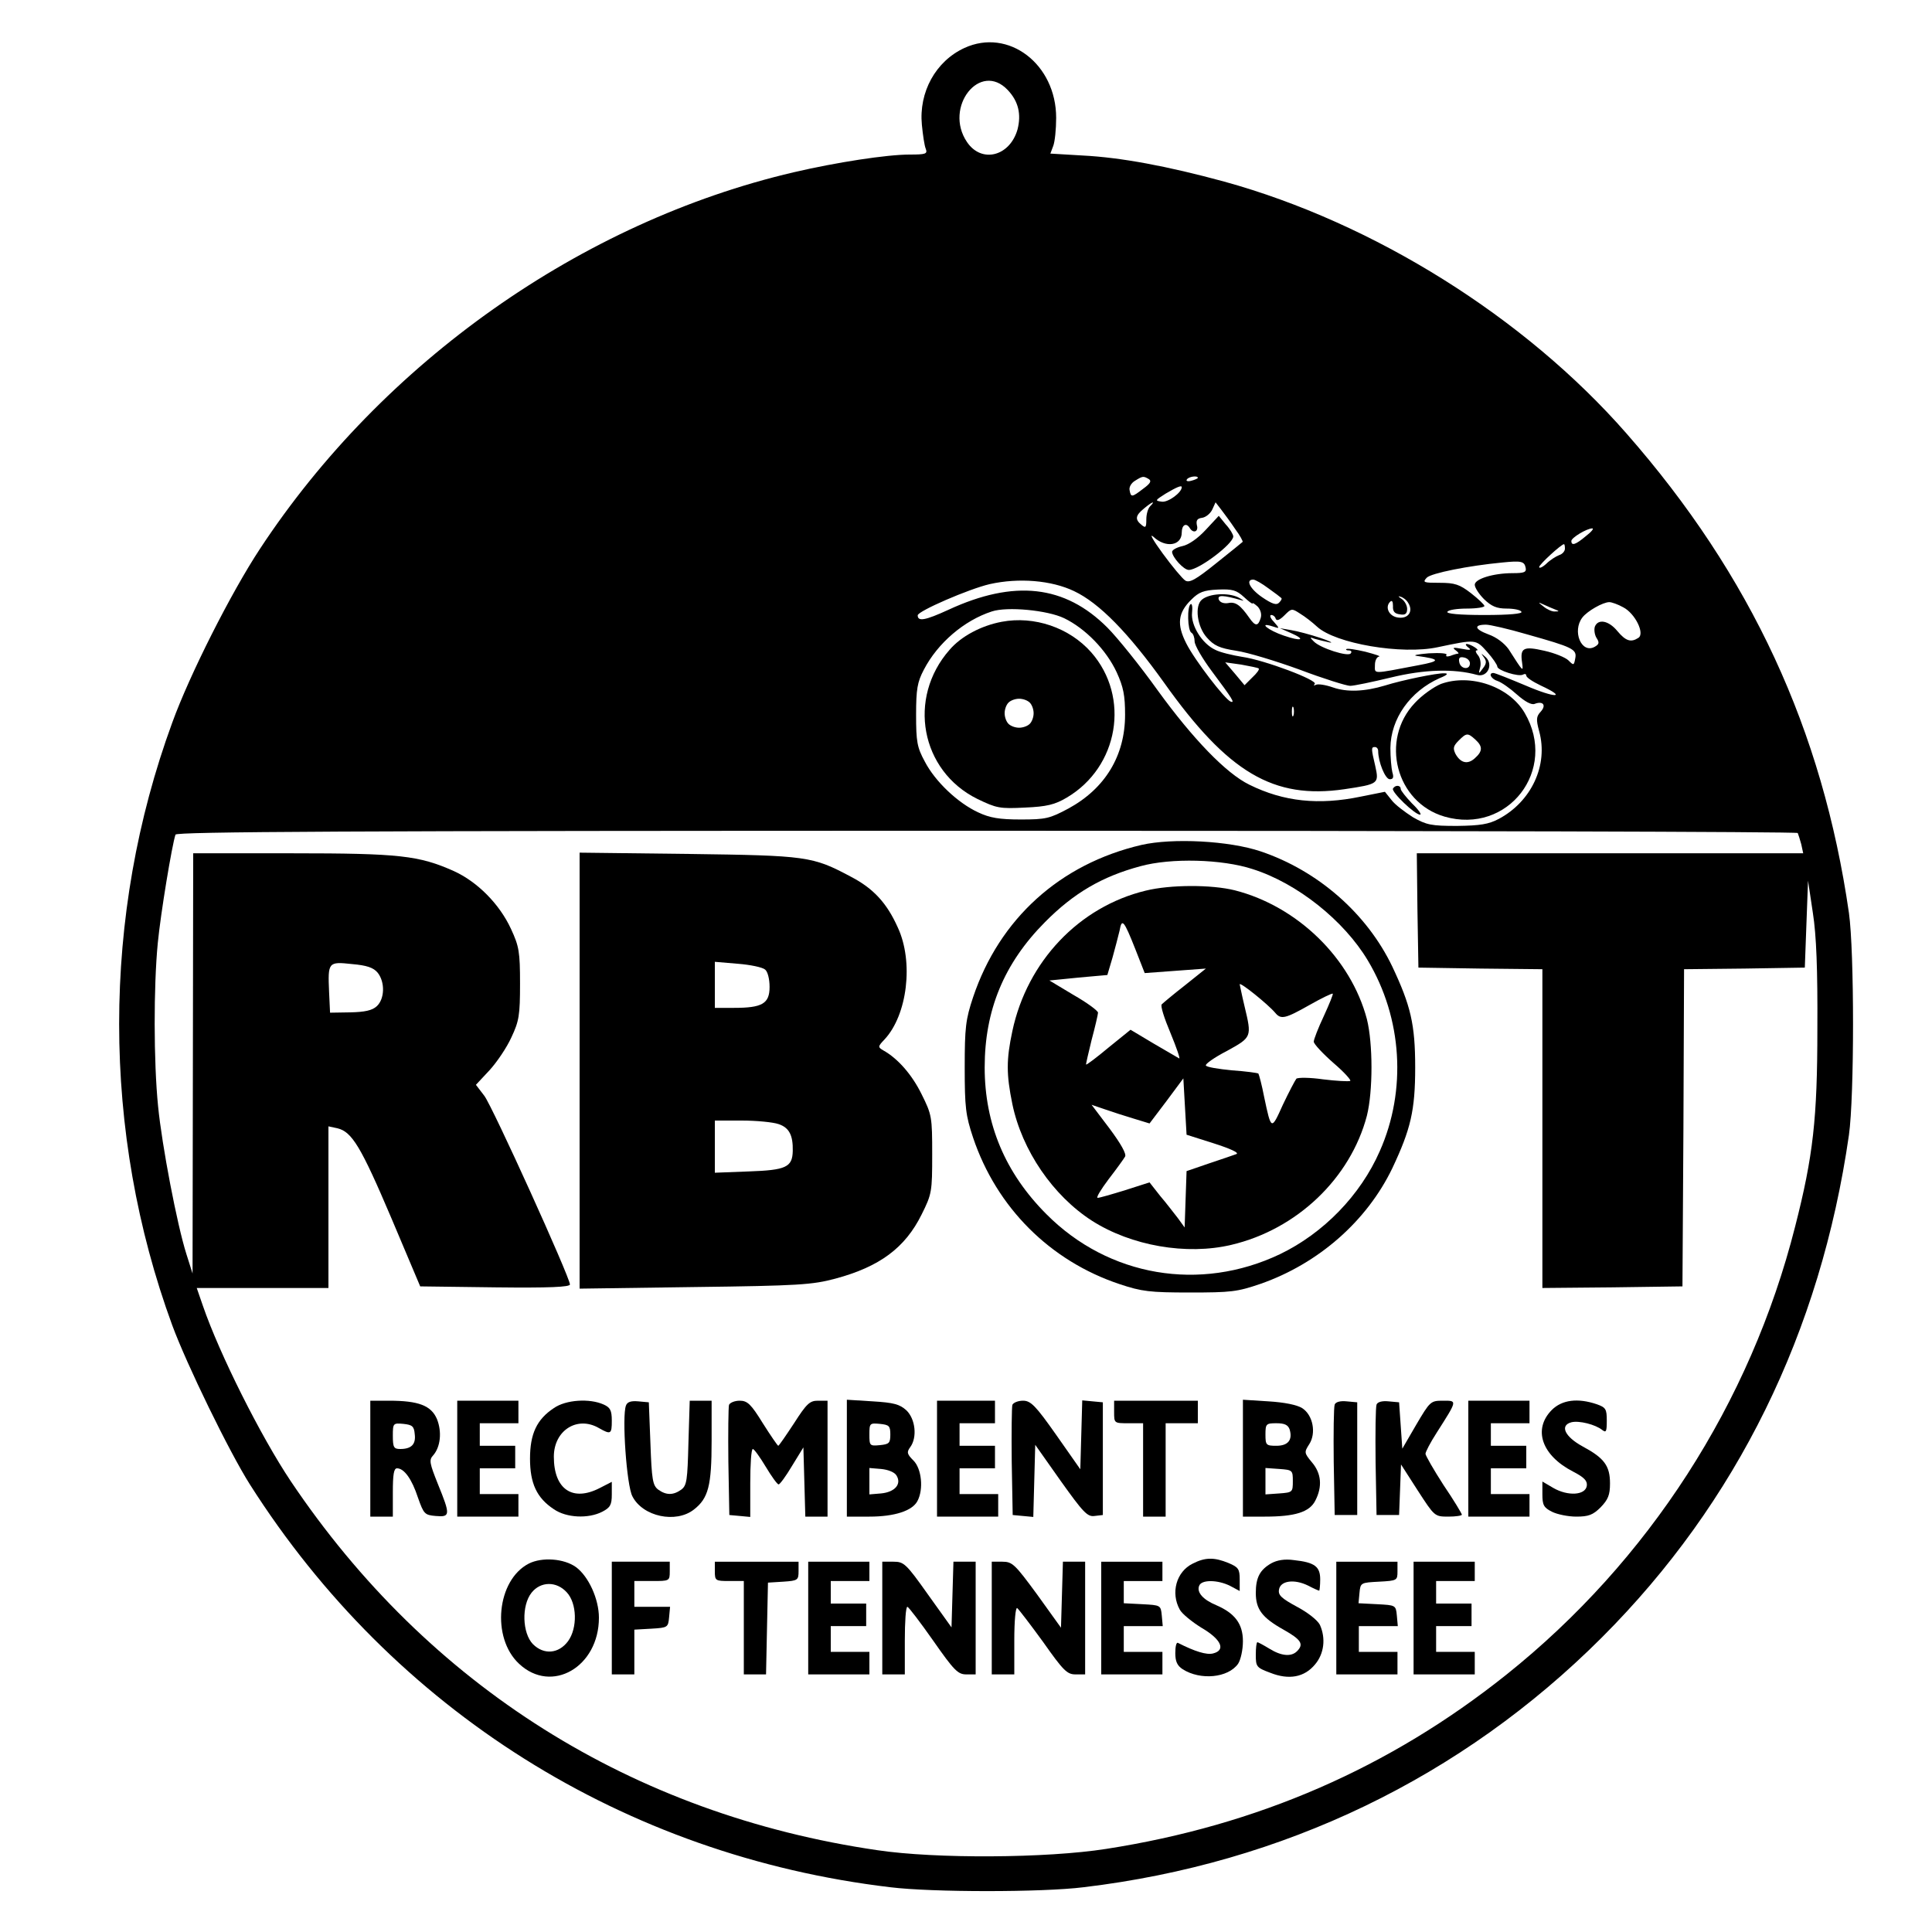 <?xml version="1.0" encoding="UTF-8" standalone="yes"?>
<svg version="1.0" xmlns="http://www.w3.org/2000/svg" width="6.25in" height="6.25in" viewBox="0 0 600 600" preserveAspectRatio="xMidYMid meet">
  <g transform="translate(0,600) scale(0.1,-0.1)" fill="#000000" stroke="none">
    <path d="M2995 5851 c-89 -41 -142 -137 -132 -239 3 -31 8 -65 12 -74 6 -16 0
-18 -50 -18 -71 0 -227 -24 -360 -55 -659 -154 -1276 -589 -1658 -1170 -89
-135 -218 -390 -272 -539 -220 -600 -220 -1272 0 -1872 45 -122 177 -393 241
-494 446 -702 1164 -1153 1989 -1251 130 -16 472 -16 600 0 621 74 1175 341
1610 776 419 419 679 948 767 1560 17 120 17 570 0 690 -82 568 -304 1048
-691 1489 -316 361 -785 654 -1249 782 -176 48 -321 75 -439 81 l-101 6 9 24
c5 13 9 52 9 87 0 167 -148 280 -285 217z m135 -131 c33 -35 42 -75 30 -122
-24 -84 -112 -106 -157 -39 -73 108 41 253 127 161z m438 -1208 c9 -6 4 -14
-18 -30 -35 -27 -38 -27 -42 -4 -2 9 5 22 17 29 24 15 26 15 43 5z m152 4 c0
-2 -9 -6 -20 -9 -11 -3 -18 -1 -14 4 5 9 34 13 34 5z m-50 -29 c0 -17 -43 -48
-62 -45 -22 3 -21 4 12 25 34 20 50 27 50 20z m-98 -59 c-7 -7 -12 -25 -12
-41 0 -25 -2 -28 -15 -17 -21 17 -19 29 8 51 25 21 37 25 19 7z m264 -71 c15
-20 25 -39 23 -40 -2 -2 -39 -32 -83 -67 -62 -50 -82 -61 -95 -53 -9 6 -40 43
-70 84 -30 41 -43 64 -29 52 38 -36 88 -28 88 13 0 24 14 32 25 14 11 -18 28
-11 22 9 -3 15 1 21 17 23 11 2 25 13 31 26 l10 22 17 -22 c10 -13 30 -40 44
-61z m1089 -22 c-32 -27 -45 -31 -45 -15 0 10 48 39 65 39 6 0 -3 -11 -20 -24z
m-65 -39 c0 -8 -8 -17 -18 -20 -10 -4 -28 -15 -40 -27 -12 -11 -22 -15 -22
-10 0 8 69 71 77 71 2 0 3 -6 3 -14z m-122 -59 c3 -14 -4 -17 -40 -17 -61 0
-118 -18 -118 -36 0 -9 13 -29 29 -45 23 -22 39 -29 70 -29 22 0 43 -4 46 -10
4 -6 -37 -10 -115 -10 -78 0 -119 4 -115 10 3 6 31 10 61 10 30 0 54 4 54 8 0
4 -19 22 -42 40 -35 27 -50 32 -97 32 -50 0 -54 1 -40 16 14 14 129 37 234 47
59 6 69 4 73 -16z m-1402 -73 c78 -37 168 -129 279 -284 199 -280 340 -363
560 -331 107 16 108 17 96 72 -13 55 -13 59 -1 59 6 0 10 -6 10 -12 0 -34 22
-88 36 -88 11 0 13 6 8 22 -3 12 -6 46 -6 75 1 91 61 176 153 217 25 10 28 15
14 15 -22 1 -130 -21 -184 -38 -63 -19 -118 -21 -161 -6 -23 8 -47 12 -54 8
-6 -3 -7 -2 -3 3 11 11 -155 74 -225 84 -31 5 -69 14 -84 22 -41 19 -76 76
-72 115 2 17 0 29 -4 27 -12 -7 -10 -82 2 -89 6 -3 10 -16 10 -27 0 -12 24
-53 53 -92 65 -87 73 -100 59 -95 -18 7 -112 129 -138 181 -30 59 -26 95 16
136 23 23 38 29 82 31 46 2 58 -2 81 -23 15 -14 27 -23 27 -20 0 3 7 -2 16
-10 9 -10 13 -24 9 -36 -8 -26 -17 -25 -35 1 -28 40 -43 51 -66 46 -14 -2 -25
2 -29 11 -5 15 14 14 70 -2 11 -4 7 0 -10 9 -31 15 -89 12 -112 -7 -24 -19
-15 -85 15 -118 22 -25 39 -33 91 -41 35 -5 124 -32 198 -59 74 -28 145 -50
156 -50 12 0 69 12 127 26 103 25 195 28 267 8 32 -9 52 32 27 55 -15 13 -16
14 -6 0 9 -12 9 -20 -3 -35 -13 -18 -14 -18 -8 4 3 12 0 29 -7 37 -7 8 -9 15
-4 15 12 0 -19 20 -31 20 -5 0 -3 -5 5 -11 11 -8 6 -9 -20 -4 -26 5 -31 4 -20
-4 8 -6 12 -11 8 -11 -3 0 -14 -3 -24 -7 -10 -3 -15 -2 -12 3 4 5 -19 7 -55 5
-34 -3 -51 -6 -37 -8 74 -10 75 -16 5 -29 -147 -28 -135 -28 -135 1 0 14 6 25
13 26 6 1 -13 7 -43 15 -30 7 -56 11 -59 8 -2 -2 1 -4 8 -4 7 0 10 -4 6 -9 -7
-12 -95 16 -115 37 -13 13 -13 14 3 8 11 -3 31 -8 45 -11 15 -3 2 4 -28 14
-30 10 -71 21 -90 24 l-35 6 34 -15 c48 -21 33 -27 -22 -8 -48 16 -81 43 -36
29 24 -8 24 -8 5 14 -11 11 -14 21 -8 21 6 0 12 -5 14 -12 3 -7 12 -4 27 11
22 22 23 22 49 5 15 -9 38 -27 52 -40 57 -53 264 -88 375 -64 119 25 118 25
153 -14 18 -20 32 -41 32 -46 0 -12 67 -33 80 -25 5 3 10 2 10 -3 0 -6 20 -19
45 -31 84 -39 46 -40 -47 0 -50 21 -95 39 -100 39 -17 0 -7 -19 13 -25 12 -4
39 -23 60 -42 25 -22 45 -33 55 -29 26 10 37 -4 19 -24 -14 -15 -15 -24 -5
-61 29 -105 -24 -218 -125 -272 -32 -17 -58 -21 -130 -22 -80 0 -95 3 -137 27
-25 16 -56 39 -67 54 l-20 25 -75 -15 c-130 -27 -239 -16 -346 37 -72 35 -175
142 -284 292 -55 77 -126 165 -157 196 -132 132 -289 150 -494 55 -72 -33 -95
-37 -95 -17 0 13 159 82 224 97 90 20 191 12 262 -22z m603 9 c20 -14 38 -28
40 -30 3 -2 0 -8 -7 -15 -8 -8 -21 -4 -52 17 -38 26 -53 55 -28 55 6 0 27 -12
47 -27z m434 -45 c17 -26 1 -50 -30 -46 -29 3 -43 32 -26 49 6 6 9 1 9 -13 -1
-17 5 -24 22 -26 16 -3 22 2 22 17 0 11 -8 25 -17 31 -11 7 -12 10 -4 7 8 -2
19 -10 24 -19z m457 -21 c13 -5 13 -6 -1 -6 -8 -1 -24 6 -35 15 -19 15 -19 15
1 6 11 -5 27 -12 35 -15z m211 7 c37 -19 68 -82 47 -95 -23 -15 -39 -10 -65
21 -27 33 -60 39 -70 14 -3 -9 -1 -25 5 -35 10 -15 8 -20 -6 -28 -41 -22 -70
49 -38 91 15 20 64 48 84 48 7 0 27 -7 43 -16z m-1736 -34 c66 -32 131 -99
163 -168 21 -46 26 -72 26 -132 0 -127 -62 -229 -176 -291 -58 -31 -70 -34
-148 -34 -66 0 -96 5 -132 22 -63 29 -134 96 -166 158 -24 44 -27 62 -27 145
0 80 4 102 24 140 43 83 125 153 211 181 48 16 173 4 225 -21z m1437 -50 c142
-40 156 -46 150 -75 -4 -22 -5 -22 -21 -6 -9 9 -43 23 -75 30 -65 15 -76 9
-69 -37 4 -30 4 -30 -42 42 -13 18 -37 37 -63 46 -43 16 -46 30 -7 30 12 0 69
-13 127 -30z m-177 -90 c0 -22 -29 -18 -33 3 -3 14 1 18 15 15 10 -2 18 -10
18 -18z m-656 -16 c3 -3 -6 -15 -20 -28 l-24 -24 -30 36 -30 35 50 -7 c28 -5
52 -10 54 -12z m108 -146 c-3 -7 -5 -2 -5 12 0 14 2 19 5 13 2 -7 2 -19 0 -25z
m1566 -365 c2 -5 7 -20 11 -35 l6 -28 -600 0 -600 0 2 -177 3 -178 193 -3 192
-2 0 -495 0 -495 218 2 217 3 3 492 2 493 188 2 187 3 5 135 5 135 15 -100
c11 -70 15 -177 14 -360 0 -279 -13 -395 -69 -614 -139 -549 -455 -1039 -897
-1392 -362 -289 -773 -468 -1243 -541 -185 -29 -529 -31 -710 -4 -761 111
-1395 510 -1822 1146 -93 139 -221 394 -273 545 l-19 55 205 0 204 0 0 251 0
251 28 -6 c45 -11 73 -57 167 -278 l90 -213 233 -3 c168 -2 232 1 232 9 0 22
-241 554 -266 586 l-26 34 42 45 c23 25 54 71 68 102 24 51 27 69 27 167 0 99
-3 116 -28 170 -36 78 -105 147 -178 180 -108 48 -168 55 -501 55 l-308 0 -1
-652 -1 -653 -19 60 c-29 91 -76 337 -88 459 -14 139 -14 373 -1 507 9 93 44
304 55 337 3 9 516 12 2519 12 1383 0 2517 -3 2519 -7z m-4410 -434 c23 -29
22 -81 -3 -104 -14 -13 -37 -18 -82 -19 l-63 -1 -3 64 c-4 93 -3 95 71 87 46
-4 67 -11 80 -27z"/>
    <path d="M3744 4354 c-25 -27 -53 -46 -72 -50 -18 -4 -32 -12 -32 -18 1 -17
36 -56 52 -56 31 0 138 81 138 104 0 6 -10 23 -23 37 l-22 27 -41 -44z"/>
    <path d="M4475 3876 c-22 -9 -59 -35 -81 -59 -109 -115 -59 -309 92 -353 197
-57 353 145 249 322 -48 82 -168 123 -260 90z m107 -173 c23 -21 23 -36 -2
-58 -22 -20 -44 -15 -60 14 -8 17 -7 24 10 41 24 24 28 25 52 3z"/>
    <path d="M4326 3551 c-6 -10 68 -81 84 -81 6 0 -5 16 -25 35 -19 20 -35 40
-35 45 0 12 -17 13 -24 1z"/>
    <path d="M3111 4069 c-64 -12 -126 -45 -162 -87 -132 -150 -90 -376 86 -463
60 -29 70 -31 148 -27 68 3 93 9 130 31 161 95 198 312 76 451 -68 77 -177
114 -278 95z m87 -251 c7 -7 12 -21 12 -33 0 -12 -5 -26 -12 -33 -7 -7 -21
-12 -33 -12 -12 0 -26 5 -33 12 -7 7 -12 21 -12 33 0 12 5 26 12 33 7 7 21 12
33 12 12 0 26 -5 33 -12z"/>
    <path d="M3545 3376 c-253 -59 -441 -229 -523 -473 -23 -69 -26 -94 -26 -218
0 -124 3 -149 26 -218 73 -217 239 -383 455 -455 69 -23 94 -26 218 -26 128 0
147 2 220 27 180 63 330 195 409 359 57 121 71 179 71 313 0 134 -14 192 -71
313 -79 165 -231 298 -409 358 -98 33 -273 42 -370 20z m345 -75 c139 -44 284
-160 358 -284 107 -179 121 -403 37 -592 -60 -137 -175 -255 -310 -320 -248
-118 -532 -70 -725 124 -128 128 -192 280 -192 456 0 178 60 323 187 451 90
91 178 142 297 174 95 26 253 22 348 -9z"/>
    <path d="M3558 3234 c-207 -50 -368 -220 -414 -436 -19 -89 -19 -134 0 -227
30 -144 126 -284 247 -362 122 -78 294 -108 433 -75 204 48 370 207 421 401
19 76 19 224 0 300 -50 189 -215 350 -410 400 -72 18 -200 18 -277 -1z m-32
-182 l29 -74 95 7 95 7 -65 -52 c-36 -28 -68 -55 -72 -59 -5 -4 8 -44 27 -89
19 -46 31 -81 27 -79 -4 2 -39 23 -79 46 l-72 43 -68 -55 c-37 -31 -69 -55
-70 -53 -1 1 7 35 17 76 11 41 20 80 20 85 0 6 -34 31 -76 55 l-75 45 90 9 90
8 16 54 c8 29 18 67 22 84 7 39 13 33 49 -58z m434 -197 c18 -22 31 -19 107
24 37 21 70 37 72 35 2 -1 -11 -33 -28 -70 -17 -36 -31 -72 -31 -79 0 -7 28
-37 61 -66 34 -29 57 -55 52 -56 -6 -2 -43 0 -84 5 -41 6 -78 6 -83 2 -4 -5
-23 -41 -42 -81 -36 -80 -36 -80 -58 24 -7 37 -16 70 -18 73 -3 2 -39 7 -82
10 -42 4 -79 10 -81 15 -3 4 26 25 65 45 78 43 78 43 55 139 -8 33 -14 64 -15
68 0 9 88 -62 110 -88z m-190 -406 c50 -16 79 -29 70 -33 -8 -3 -46 -16 -85
-29 l-70 -24 -3 -87 -3 -88 -21 29 c-12 15 -36 47 -55 69 l-33 42 -75 -24
c-42 -13 -80 -24 -86 -24 -6 0 10 26 34 58 24 31 47 63 51 70 5 8 -13 40 -48
87 l-56 74 41 -14 c23 -8 63 -21 90 -29 l49 -15 53 70 52 70 5 -88 5 -87 85
-27z"/>
    <path d="M1800 2675 l0 -677 358 5 c322 4 365 7 436 26 138 37 217 96 268 199
32 64 33 71 33 187 0 116 -1 123 -33 187 -30 61 -74 111 -119 136 -17 10 -17
12 4 34 71 76 91 241 41 348 -34 76 -76 121 -145 157 -120 64 -136 66 -505 71
l-338 4 0 -677z m576 314 c8 -6 14 -29 14 -54 0 -52 -23 -65 -110 -65 l-60 0
0 71 0 72 71 -6 c39 -3 77 -11 85 -18z m42 -480 c33 -11 45 -35 44 -83 -1 -51
-21 -60 -137 -64 l-105 -4 0 81 0 81 84 0 c45 0 97 -5 114 -11z"/>
    <path d="M1150 1470 l0 -180 35 0 35 0 0 75 c0 56 3 75 13 75 22 0 46 -33 65
-91 18 -51 21 -54 55 -57 46 -4 46 3 7 99 -26 65 -28 75 -15 89 23 26 28 73
12 113 -18 42 -57 57 -149 57 l-58 0 0 -180z m138 76 c4 -31 -10 -46 -45 -46
-20 0 -23 5 -23 41 0 39 1 40 33 37 27 -3 33 -7 35 -32z"/>
    <path d="M1420 1470 l0 -180 95 0 95 0 0 35 0 35 -60 0 -60 0 0 40 0 40 55 0
55 0 0 35 0 35 -55 0 -55 0 0 35 0 35 60 0 60 0 0 35 0 35 -95 0 -95 0 0 -180z"/>
    <path d="M1720 1627 c-53 -35 -74 -80 -74 -157 0 -77 21 -122 74 -157 39 -27
107 -30 150 -8 25 13 30 21 30 54 l0 39 -37 -19 c-85 -44 -143 -4 -143 97 0
82 73 128 140 89 37 -21 40 -19 40 23 0 32 -5 41 -25 50 -44 20 -118 15 -155
-11z"/>
    <path d="M1944 1635 c-13 -33 2 -249 20 -282 32 -63 135 -85 191 -41 45 35 55
74 55 213 l0 125 -34 0 -34 0 -4 -131 c-3 -116 -5 -132 -22 -145 -25 -18 -47
-18 -72 0 -17 13 -20 31 -24 143 l-5 128 -33 3 c-23 2 -34 -2 -38 -13z"/>
    <path d="M2264 1637 c-2 -7 -3 -87 -2 -177 l3 -165 33 -3 32 -3 0 105 c0 58 3
106 8 106 4 0 22 -25 40 -55 18 -30 36 -55 40 -55 4 0 23 26 42 58 l35 57 3
-107 3 -108 34 0 35 0 0 180 0 180 -30 0 c-25 0 -35 -9 -74 -70 -25 -38 -47
-70 -49 -70 -2 0 -24 32 -48 70 -37 60 -48 70 -72 70 -15 0 -30 -6 -33 -13z"/>
    <path d="M2630 1471 l0 -181 70 0 c78 0 133 18 149 48 20 37 13 101 -12 126
-20 20 -22 26 -10 42 22 30 16 87 -12 114 -21 19 -39 24 -105 28 l-80 5 0
-182z m135 74 c0 -27 -4 -30 -32 -33 -32 -3 -33 -2 -33 33 0 35 1 36 33 33 28
-3 32 -6 32 -33z m19 -127 c17 -27 -5 -52 -48 -56 l-36 -3 0 41 0 41 36 -3
c22 -2 42 -10 48 -20z"/>
    <path d="M2910 1470 l0 -180 95 0 95 0 0 35 0 35 -60 0 -60 0 0 40 0 40 55 0
55 0 0 35 0 35 -55 0 -55 0 0 35 0 35 55 0 55 0 0 35 0 35 -90 0 -90 0 0 -180z"/>
    <path d="M3144 1637 c-2 -7 -3 -87 -2 -177 l3 -165 32 -3 32 -3 3 112 3 112
79 -112 c70 -98 83 -112 105 -109 l26 3 0 175 0 175 -32 3 -32 3 -3 -107 -3
-107 -75 107 c-64 91 -79 106 -103 106 -15 0 -30 -6 -33 -13z"/>
    <path d="M3460 1615 c0 -35 0 -35 45 -35 l45 0 0 -145 0 -145 35 0 35 0 0 145
0 145 50 0 50 0 0 35 0 35 -130 0 -130 0 0 -35z"/>
    <path d="M3860 1471 l0 -181 68 0 c94 0 139 14 157 50 22 43 19 84 -11 119
-24 29 -24 31 -8 56 22 34 12 90 -22 112 -16 10 -55 18 -105 21 l-79 5 0 -182z
m145 90 c10 -33 -5 -51 -41 -51 -32 0 -34 2 -34 35 0 33 2 35 34 35 25 0 36
-5 41 -19z m10 -161 c0 -34 -1 -35 -42 -38 l-43 -3 0 41 0 41 43 -3 c41 -3 42
-4 42 -38z"/>
    <path d="M4145 1638 c-3 -8 -4 -88 -3 -178 l3 -165 35 0 35 0 0 175 0 175 -33
3 c-20 2 -34 -2 -37 -10z"/>
    <path d="M4275 1638 c-3 -8 -4 -88 -3 -178 l3 -165 35 0 35 0 3 78 3 79 52
-81 c52 -80 52 -81 95 -81 23 0 42 3 42 6 0 3 -25 45 -57 92 -31 48 -56 92
-56 97 0 6 15 35 35 66 65 102 64 99 19 99 -38 0 -40 -2 -83 -75 l-43 -74 -5
72 -5 72 -33 3 c-20 2 -34 -2 -37 -10z"/>
    <path d="M4560 1470 l0 -180 95 0 95 0 0 35 0 35 -60 0 -60 0 0 40 0 40 55 0
55 0 0 35 0 35 -55 0 -55 0 0 35 0 35 60 0 60 0 0 35 0 35 -95 0 -95 0 0 -180z"/>
    <path d="M4819 1621 c-59 -60 -31 -141 66 -191 35 -18 45 -29 43 -44 -4 -30
-59 -33 -104 -7 l-34 20 0 -39 c0 -34 4 -42 30 -55 16 -8 50 -15 75 -15 38 0
52 5 76 29 23 24 29 38 29 74 0 55 -18 79 -85 115 -55 30 -72 65 -35 75 24 6
75 -7 96 -24 12 -9 14 -5 14 29 0 36 -3 41 -31 51 -59 20 -108 14 -140 -18z"/>
    <path d="M1642 1144 c-99 -51 -117 -230 -30 -311 101 -95 248 -10 248 143 0
58 -32 128 -71 157 -37 27 -106 32 -147 11z m118 -89 c32 -34 34 -111 4 -152
-29 -39 -75 -43 -109 -9 -33 34 -36 120 -4 160 28 35 77 36 109 1z"/>
    <path d="M3704 1144 c-51 -25 -69 -91 -40 -143 7 -13 38 -38 67 -56 62 -36 77
-70 36 -80 -20 -5 -56 6 -109 33 -5 2 -8 -12 -8 -32 0 -26 6 -39 23 -50 55
-35 141 -27 172 17 8 12 15 43 15 70 0 54 -25 87 -83 112 -41 17 -61 40 -53
60 7 20 58 19 96 0 l30 -16 0 36 c0 32 -4 38 -35 51 -44 18 -72 18 -111 -2z"/>
    <path d="M3948 1145 c-35 -20 -48 -44 -48 -92 0 -51 20 -77 86 -114 55 -31 64
-45 42 -67 -18 -18 -49 -15 -86 8 -18 11 -35 20 -37 20 -3 0 -5 -18 -5 -39 0
-37 2 -40 45 -56 58 -23 106 -14 139 26 28 33 34 81 15 123 -7 14 -37 38 -71
56 -48 26 -59 36 -56 53 4 28 47 34 90 13 17 -9 33 -16 35 -16 1 0 3 16 3 35
0 40 -17 53 -82 60 -28 4 -52 0 -70 -10z"/>
    <path d="M1900 975 l0 -175 35 0 35 0 0 69 0 70 53 3 c51 3 52 4 55 36 l3 32
-55 0 -56 0 0 40 0 40 55 0 c54 0 55 0 55 30 l0 30 -90 0 -90 0 0 -175z"/>
    <path d="M2220 1120 c0 -29 2 -30 45 -30 l45 0 0 -145 0 -145 35 0 34 0 3 143
3 142 48 3 c45 3 47 5 47 33 l0 29 -130 0 -130 0 0 -30z"/>
    <path d="M2510 975 l0 -175 95 0 95 0 0 35 0 35 -60 0 -60 0 0 40 0 40 55 0
55 0 0 35 0 35 -55 0 -55 0 0 35 0 35 60 0 60 0 0 30 0 30 -95 0 -95 0 0 -175z"/>
    <path d="M2740 975 l0 -175 35 0 35 0 0 105 c0 58 3 105 8 105 4 -1 40 -48 80
-105 65 -93 77 -105 103 -105 l29 0 0 175 0 175 -35 0 -34 0 -3 -102 -3 -102
-73 102 c-68 96 -75 102 -107 102 l-35 0 0 -175z"/>
    <path d="M3080 975 l0 -175 35 0 35 0 0 106 c0 60 4 103 9 100 5 -4 41 -51 81
-106 62 -88 74 -100 100 -100 l30 0 0 175 0 175 -35 0 -34 0 -3 -102 -3 -103
-74 103 c-69 94 -77 102 -108 102 l-33 0 0 -175z"/>
    <path d="M3420 975 l0 -175 95 0 95 0 0 35 0 35 -60 0 -60 0 0 40 0 40 61 0
60 0 -3 33 c-3 32 -4 32 -60 35 l-58 3 0 34 0 35 60 0 60 0 0 30 0 30 -95 0
-95 0 0 -175z"/>
    <path d="M4150 975 l0 -175 95 0 95 0 0 35 0 35 -60 0 -60 0 0 40 0 40 61 0
60 0 -3 33 c-3 32 -4 32 -61 35 l-58 3 3 32 c3 32 4 32 61 35 56 3 57 4 57 32
l0 30 -95 0 -95 0 0 -175z"/>
    <path d="M4390 975 l0 -175 95 0 95 0 0 35 0 35 -60 0 -60 0 0 40 0 40 55 0
55 0 0 35 0 35 -55 0 -55 0 0 35 0 35 60 0 60 0 0 30 0 30 -95 0 -95 0 0 -175z"/>
  </g>
</svg>